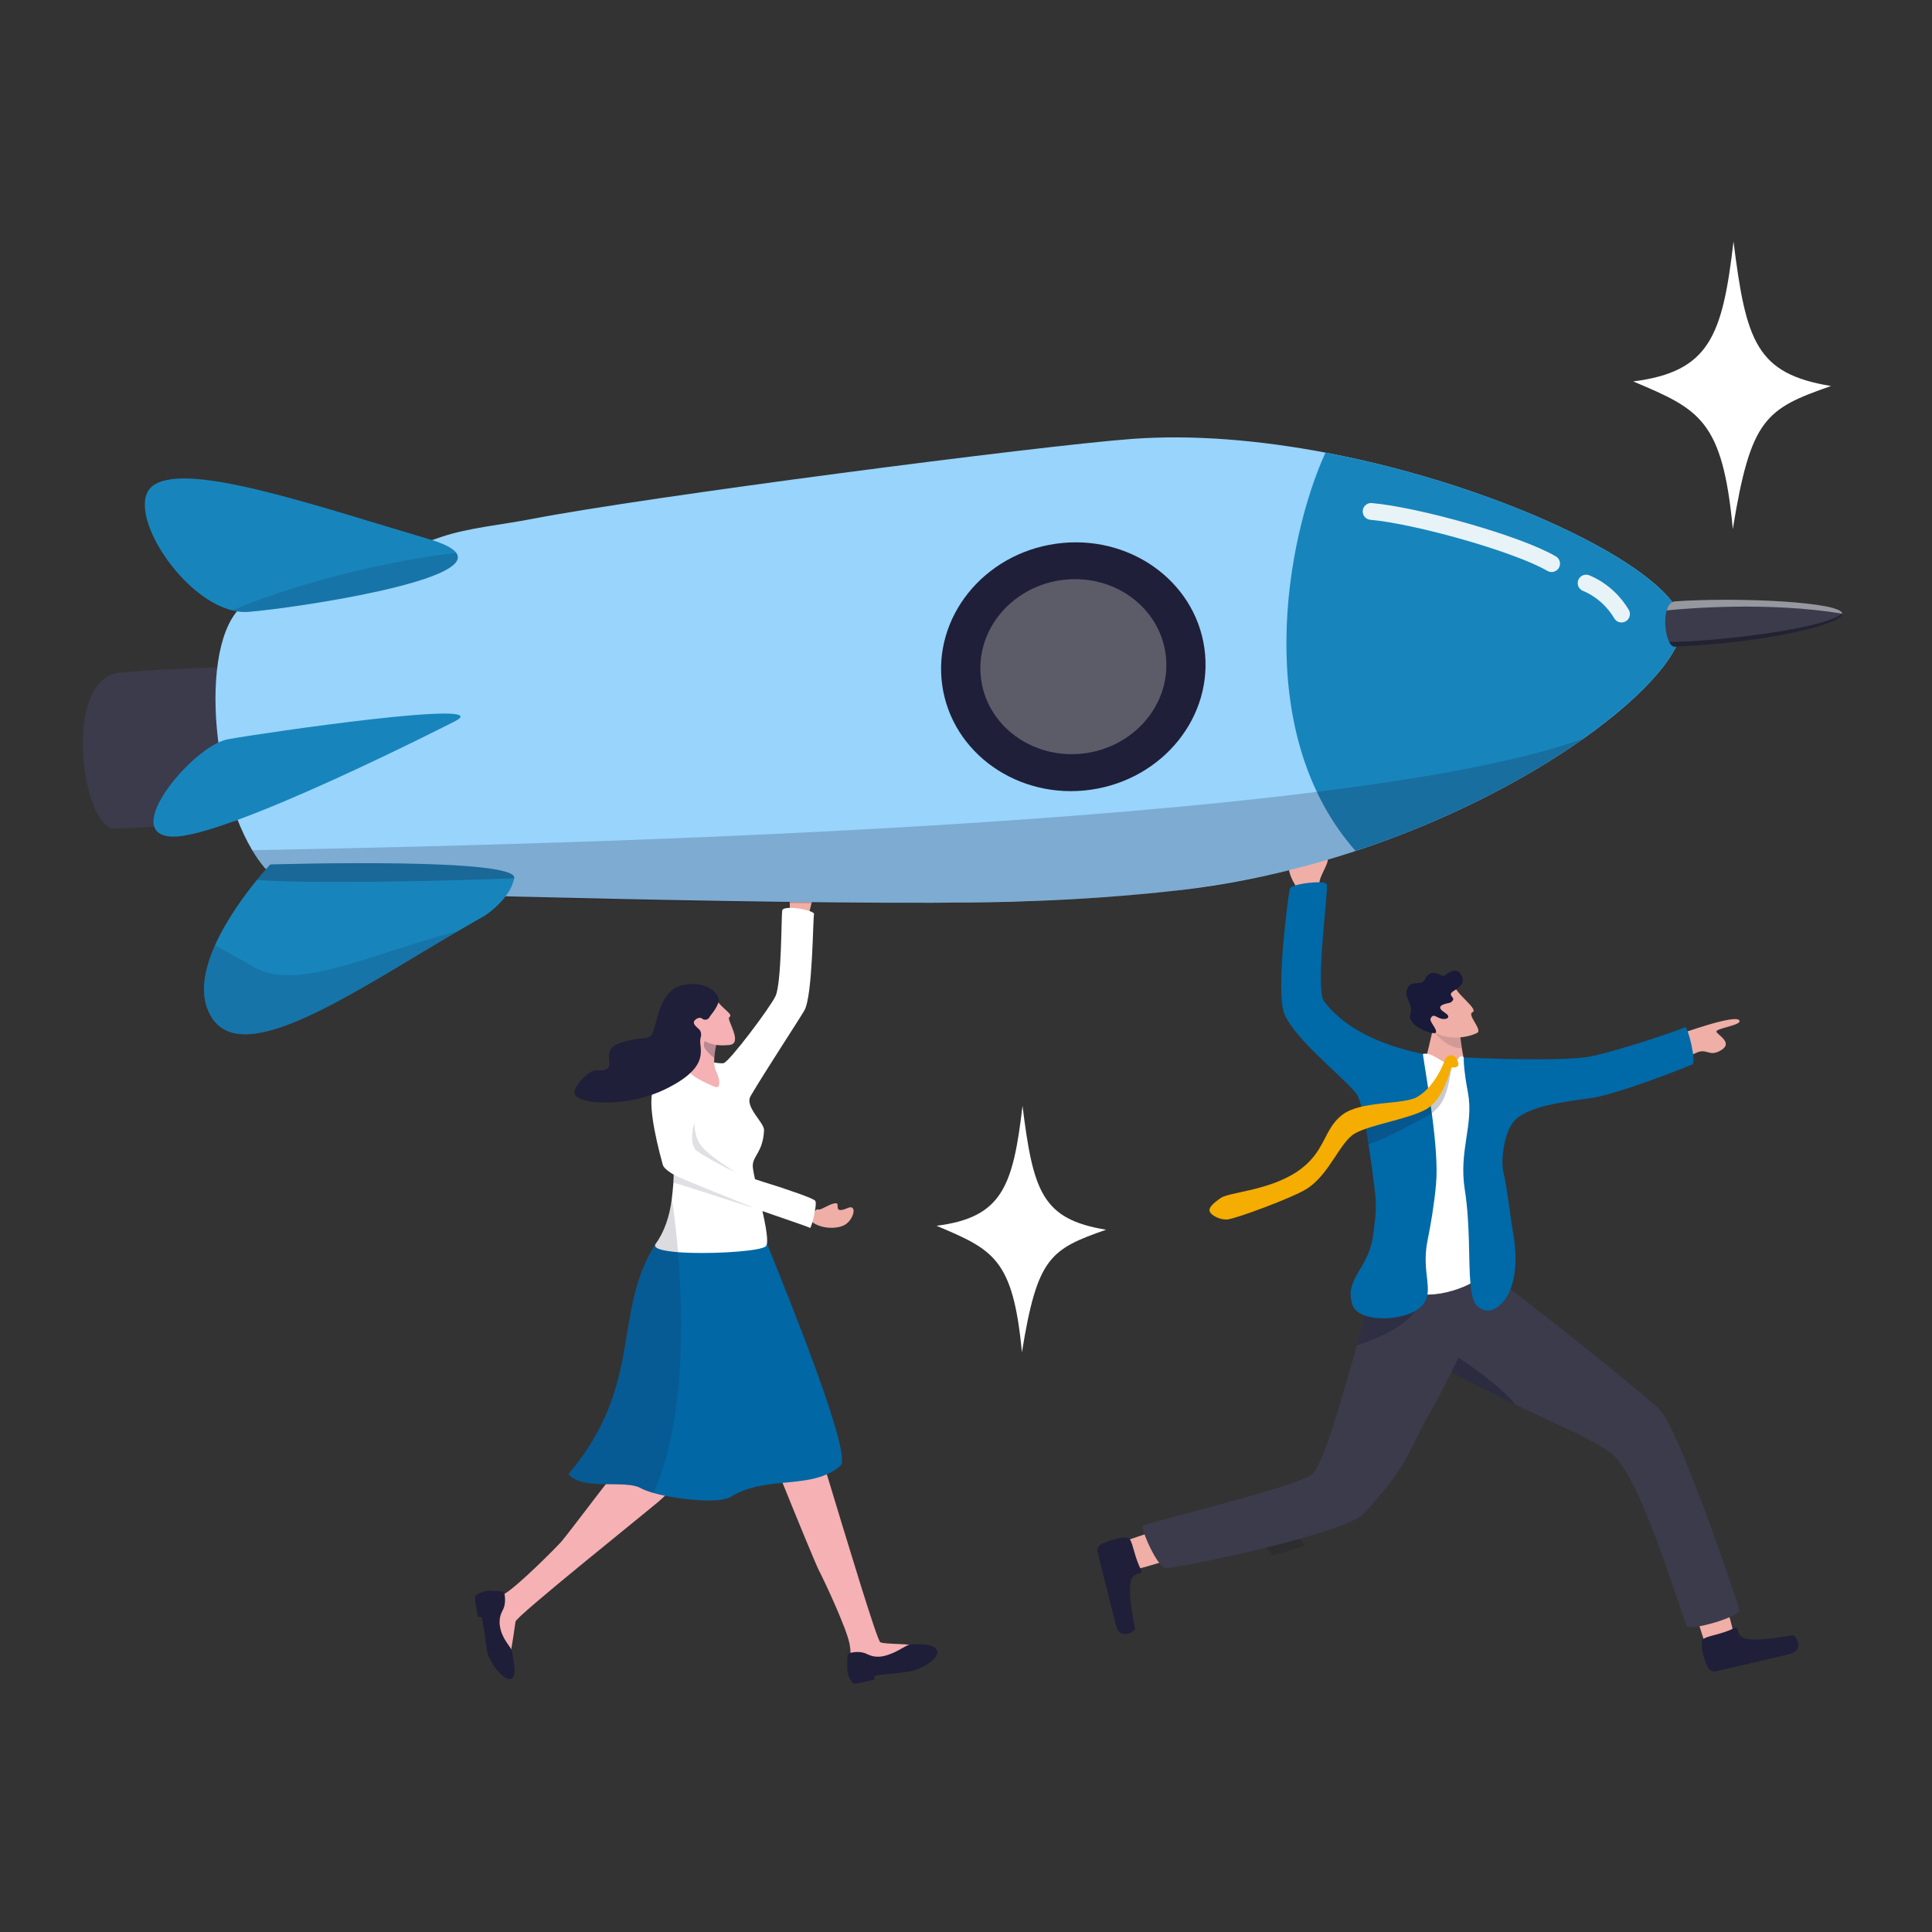 <svg width="280" height="280" viewBox="0 0 280 280" fill="none" xmlns="http://www.w3.org/2000/svg">
<rect x="0" y="0" width="280" height="280" fill="#333333" stroke="none"/>
<g clip-path="url(#clip0_13111_2390)">
<path d="M117.339 176.8C118.705 178.173 121.377 178.195 122.514 177.468C123.794 176.649 124.244 174.473 122.858 175.071C120.695 176.006 121.729 174.455 121.225 174.393C120.383 174.29 118.919 175.53 118.484 175.268C118.213 175.105 117.339 176.801 117.339 176.801V176.8Z" fill="#EFAEA6"/>
<path d="M114.132 134.28C115.103 130.065 113.573 127.875 114.441 126.488C116.038 123.932 120.023 126.52 118.834 127.912C117.645 129.303 116.881 134.463 116.783 134.836C116.161 137.196 114.133 134.28 114.133 134.28H114.132Z" fill="#EFAEA6"/>
<path d="M102.404 207.668C100.331 211.916 98.194 215.313 95.346 217.703C92.498 220.095 74.802 234.261 74.713 235.012C74.624 235.762 74.15 238.861 73.979 239.603C73.81 240.344 69.578 233.469 70.445 232.381C71.314 231.293 71.209 232.128 73.111 231.002C75.013 229.876 80.298 224.591 81.343 223.439C82.389 222.287 91.547 209.88 92.993 208.847C94.438 207.814 102.402 207.668 102.402 207.668H102.404Z" fill="#F5B1B4"/>
<path d="M72.683 230.621C72.896 230.637 73.071 230.793 73.113 231.002C73.313 232.003 73.105 232.822 72.975 233.115C72.728 233.675 72.129 234.464 72.553 236.159C72.977 237.855 74.178 238.76 74.226 239.439C74.274 240.118 75.124 243.226 73.898 243.354C72.716 243.346 70.794 240.665 70.588 239.266C70.382 237.868 69.91 234.261 69.759 234.349C69.289 234.439 69.234 234.216 69.234 234.216C69.079 233.115 68.72 231.668 68.866 231.355C69.013 231.042 70.078 230.553 70.793 230.535C71.295 230.523 72.194 230.583 72.684 230.62L72.683 230.621Z" fill="#1F1E39"/>
<path d="M108.827 203.168C109.01 203.828 110.324 207.195 111.94 211.236C112.425 212.451 112.937 213.727 113.455 215.007C115.836 220.9 118.316 226.903 118.7 227.633C119.449 229.047 122.709 236.016 123.13 238.268C123.551 240.521 122.779 240.142 123.526 241.359C124.274 242.577 133.379 238.985 132.72 238.573C132.061 238.16 128.279 238.342 127.583 238.007C127.111 237.779 122.797 223.428 119.663 213.112C119.244 211.728 118.845 210.416 118.478 209.22C117.557 206.208 116.85 203.937 116.548 203.109C115.234 199.506 113.875 200.882 110.838 201.605C110.838 201.605 108.335 201.397 108.827 203.168Z" fill="#F5B1B4"/>
<path d="M122.824 240.02C122.834 239.796 122.989 239.605 123.202 239.551C124.221 239.294 125.067 239.475 125.372 239.596C125.954 239.829 126.778 240.42 128.504 239.897C130.23 239.374 131.266 238.405 131.96 238.322C132.656 238.24 135.697 238.108 135.864 239.387C135.889 240.627 133.37 241.937 131.942 242.219C130.516 242.5 126.633 242.756 126.726 242.91C126.832 243.398 126.606 243.466 126.606 243.466C125.483 243.68 124.01 244.125 123.684 243.987C123.359 243.849 122.828 242.754 122.789 242.007C122.763 241.481 122.799 240.537 122.822 240.02H122.824Z" fill="#1F1E39"/>
<path d="M82.395 213.616C84.332 216.118 90.585 214.373 92.879 215.681C93.246 215.89 93.888 216.129 94.691 216.367C97.516 217.203 104.124 218.037 105.886 216.944C111.085 213.713 117.634 216.042 121.81 212.43C123.623 210.861 113.817 186.879 111.154 180.23C111.012 179.874 110.871 179.572 110.734 179.331C110.734 179.331 103.958 175.116 97.942 178.113C96.938 178.613 95.954 179.316 95.026 180.272C95.011 180.295 94.996 180.319 94.982 180.342C88.695 190.166 93.37 200.66 82.397 213.616H82.395Z" fill="#0267A5"/>
<path d="M117.379 177.963C117.576 178.128 118.5 174.433 118.149 174.03C117.785 173.613 114.283 172.488 113.742 172.292C112.043 171.674 106.484 170.186 104.045 168.658C102.27 167.546 100.991 167.154 95.778 163.84C98.267 166.566 97.635 171.335 97.372 173.653C97.076 176.274 96.241 178.616 95.023 180.272C95.008 180.295 94.993 180.319 94.98 180.342C94.572 181.1 96.945 181.469 99.984 181.568C104.465 181.71 110.395 181.264 110.998 180.607C111.074 180.524 111.124 180.396 111.151 180.231C111.484 178.177 109.018 170.246 109.096 168.884C109.18 167.413 110.559 166.972 110.733 163.828C110.797 162.674 107.855 160.424 108.792 158.832C110.912 155.232 115.588 148.115 116.565 146.462C117.793 144.385 117.807 133.047 117.975 132.485C118.143 131.924 113.486 131.061 113.359 131.973C113.231 132.884 113.277 142.435 112.396 144.356C111.651 145.978 105.666 153.945 104.857 154.082C104.048 154.218 102.094 153.62 100.753 153.711C99.414 153.801 95.795 156.492 94.838 157.699C93.77 159.042 94.827 164.419 96.066 168.829C96.793 171.413 116.827 177.501 117.378 177.964L117.379 177.963Z" fill="white"/>
<path d="M103.882 151.064C103.334 153.418 103.438 154.645 103.808 155.317C104.176 155.981 104.572 157.596 103.825 157.554C103.456 157.533 101.291 156.511 100.507 155.918C99.723 155.324 99.268 154.19 99.268 154.19C99.268 154.19 101.026 151.216 102.242 148.728C103.459 146.238 103.882 151.066 103.882 151.066V151.064Z" fill="#F5B1B4"/>
<path opacity="0.28" d="M103.529 153.286C103.55 152.975 103.591 152.628 103.656 152.24C103.678 152.104 103.854 151.211 103.881 151.064C103.754 150.937 103.53 150.75 103.399 150.723C103.218 150.686 102.844 150.723 102.677 150.508C102.401 150.154 101.833 151.155 102.064 151.752C102.154 151.984 102.798 152.876 103.527 153.286H103.529Z" fill="#1F1F39"/>
<path opacity="0.14" d="M106.626 169.93C101.511 166.552 100.819 165.887 100.624 162.703C99.968 165.316 100.461 166.058 100.74 166.546C101.019 167.033 104.722 169.031 106.626 169.93Z" fill="#1F1F39"/>
<path opacity="0.14" d="M109.096 174.995C109.16 174.967 97.65 170.436 97.642 170.217C97.621 170.726 97.621 171.123 97.593 171.436C97.944 171.363 108.887 175.082 109.096 174.995Z" fill="#1F1F39"/>
<path opacity="0.16" d="M82.396 213.616C84.332 216.118 90.585 214.373 92.88 215.681C93.246 215.89 93.888 216.129 94.692 216.367C99.119 206.815 99.141 192.067 98.262 181.473C98.164 180.298 98.056 179.172 97.941 178.112C97.761 176.451 97.566 174.948 97.373 173.651C97.075 176.272 96.241 178.615 95.024 180.271C95.009 180.294 94.994 180.317 94.98 180.341C88.693 190.164 93.368 200.659 82.394 213.615L82.396 213.616Z" fill="#1F1F39"/>
<path d="M103.728 144.829C105.007 146.507 106.309 146.991 105.696 147.423C105.231 147.749 107.795 151.242 105.682 151.452C103.582 151.662 101.618 151.253 100.73 149.217C99.841 147.181 99.268 146.008 99.268 146.008L103.728 144.829Z" fill="#F5B1B4"/>
<path d="M104.178 145.093C103.85 146.277 103.019 147.017 102.76 147.513C102.612 147.793 102.025 147.88 101.803 147.656C101.556 147.406 101.076 147.476 100.7 147.863C100.248 148.326 100.95 148.823 101.33 149.187C101.613 149.457 101.675 149.989 101.549 150.362C101.067 151.787 103.489 154.44 96.312 157.908C94.505 158.769 92.531 159.303 90.678 159.576C86.942 160.128 83.7 159.616 83.305 158.56C83.018 157.79 84.368 156.148 85.468 155.449C86.568 154.751 87.192 155.439 88.03 154.867C88.988 154.213 86.985 152.041 90.042 151.093C93.099 150.145 93.473 150.81 94.334 150.083C95.195 149.356 95.233 143.497 98.975 142.761C101.567 142.252 102.972 143.154 103.591 143.756C103.85 144.009 104.278 144.739 104.18 145.091L104.178 145.093Z" fill="#1F1F39"/>
<path opacity="0.12" d="M189.001 223.998C186.793 224.747 185.363 225.193 184.468 225.458C183.793 224.563 183.066 223.6 182.308 222.597C182.227 222.49 182.145 222.382 182.064 222.275L186.932 220.583C187.022 220.733 187.111 220.881 187.2 221.028C187.872 222.146 188.483 223.156 189.002 223.999L189.001 223.998Z" fill="#070716"/>
<path d="M251.237 236.743C250.926 235.006 249.6 230.756 249.6 230.756L245.067 231.854L247.116 238.219L250.656 239.431L251.237 236.743Z" fill="#EFAEA6"/>
<path d="M242.878 150.052C243.616 149.815 252.022 146.749 252.11 147.987C252.158 148.658 248.424 149.049 248.778 149.58C249.131 150.112 251.225 151.202 249.338 152.264C247.66 153.209 247.362 151.852 245.827 152.588C244.294 153.326 243.261 153.266 243.261 153.266L242.877 150.051L242.878 150.052Z" fill="#EFAEA6"/>
<path d="M251.39 235.934C251.839 235.709 251.748 236.209 252.094 236.885C252.885 238.434 258.873 237.064 259.809 236.999C260.293 236.965 261.615 239.203 259.297 239.741C257.292 240.206 250.878 241.72 248.682 242.216C248.223 242.32 247.749 242.103 247.533 241.684C246.763 240.191 246.289 237.702 246.888 237.506C247.742 236.992 249.521 236.877 251.39 235.936V235.934Z" fill="#1F1F39"/>
<path d="M164.586 227.432C166.317 227.091 170.544 225.694 170.544 225.694L169.368 221.18L163.039 223.336L161.887 226.897L164.584 227.432H164.586Z" fill="#EFAEA6"/>
<path d="M165.399 227.57C165.633 228.014 165.131 227.932 164.46 228.288C162.926 229.106 164.396 235.07 164.478 236.005C164.52 236.487 162.305 237.847 161.727 235.539C161.228 233.543 159.605 227.156 159.073 224.968C158.963 224.51 159.17 224.033 159.584 223.81C161.064 223.015 163.545 222.499 163.752 223.094C164.281 223.94 164.426 225.717 165.399 227.57Z" fill="#1F1F39"/>
<path d="M244.446 235.643C243.922 234.822 237.95 214.271 233.676 210.767C230.839 208.441 224.467 206.028 217.645 202.582C213.468 200.471 210.327 198.896 210.327 198.896C210.327 198.896 210.327 198.896 210.327 198.899C209.195 201.178 208.166 203.109 207.208 204.802C203.744 210.935 204.345 212.009 197.669 219.342C194.953 222.325 170.224 227.406 168.943 227.242C167.661 227.078 165.32 221.571 165.633 221.136C165.946 220.7 189.141 215.24 190.372 213.47C191.946 211.209 193.418 206.084 195.264 199.872C195.739 198.276 196.206 196.636 196.646 194.994C197.023 193.594 197.377 192.192 197.699 190.818C197.751 190.6 197.801 190.383 197.85 190.167C197.85 190.164 197.85 190.163 197.85 190.162C197.85 190.16 197.85 190.159 197.85 190.157C198.165 188.775 198.444 187.423 198.672 186.126C198.718 185.869 199.636 185.573 200.998 185.271C202.661 184.903 204.983 184.529 207.18 184.212C209.466 183.878 211.617 183.608 212.747 183.471C213.268 183.407 213.571 183.371 213.571 183.371L216.505 182.7C216.688 183.269 216.974 183.87 217.342 184.499C217.804 185.289 218.216 186.308 219.096 186.982C227.432 193.367 238.173 202.035 240.511 204.267C243.331 206.959 251.88 232.406 252.102 233.327C252.323 234.246 244.967 236.462 244.442 235.64L244.446 235.643Z" fill="#3B3B4C"/>
<path opacity="0.42" d="M206.152 188.031C204.886 192.012 200.024 193.783 196.644 194.995C197.021 193.596 197.375 192.194 197.697 190.819C197.749 190.602 197.798 190.384 197.847 190.168C197.847 190.166 197.847 190.164 197.847 190.163C197.847 190.162 197.847 190.16 197.847 190.159C198.1 189.34 198.305 188.542 198.415 187.759L206.149 188.03L206.152 188.031Z" fill="#1F1F39"/>
<path opacity="0.52" d="M219.616 203.593C215.439 201.482 210.328 198.896 210.328 198.896C210.88 197.724 211.376 196.747 211.376 196.747C211.376 196.747 217.661 200.861 219.616 203.593Z" fill="#1F1F39"/>
<path d="M210.473 156.339L206.527 155.604C206.323 154.158 207.218 151.297 207.605 149.407C207.664 149.117 207.71 148.851 207.74 148.616C207.755 148.498 207.765 148.389 207.77 148.288C207.862 146.508 209.779 144.699 209.779 144.699L211.502 148.252L211.459 148.568C211.459 148.568 211.474 148.732 211.501 149.008C211.56 149.613 211.683 150.758 211.859 151.895C211.889 152.085 211.919 152.275 211.952 152.462C212.121 153.426 212.329 154.315 212.571 154.785C212.97 155.557 212.595 154.992 213.577 156.14C214.312 156.999 210.473 156.339 210.473 156.339Z" fill="#EFAEA6"/>
<path opacity="0.14" d="M211.859 151.895C210.256 152.065 208.351 150.357 207.76 149.337C207.599 149.06 207.391 148.898 207.487 148.762C207.531 148.699 207.62 148.651 207.74 148.616C208.507 148.385 210.57 148.642 210.57 148.642L211.501 149.008C211.559 149.613 211.682 150.758 211.859 151.895Z" fill="#1F1F3B"/>
<path d="M206.056 152.801C207.532 152.253 208.845 154.185 210.374 154.21C211.182 154.224 210.978 153.856 211.33 153.43C211.545 153.167 211.745 152.875 212.143 153.259C220.221 161.082 213.871 182.661 214.928 184.063C215.791 185.209 209.627 188.27 205.567 187.493C200 186.427 199.885 179.966 199.959 178.727C200.031 177.486 202.104 156.346 202.104 156.346C202.104 156.346 203.785 155.324 206.058 152.801H206.056Z" fill="white"/>
<path d="M213.11 186.024C213.253 187.628 213.529 188.802 214.124 189.314C215.19 190.234 216.584 190.328 218.122 188.334C218.208 188.222 218.288 188.104 218.361 187.975C220.373 184.525 219.508 179.85 219.122 177.646C218.967 176.756 218.301 171.461 217.962 170.239C217.387 168.159 218.037 164.355 219.209 162.758C221.019 160.288 226.817 159.666 230.637 159.134C234.313 158.621 244.381 154.676 245.254 154.261C245.906 153.952 244.598 148.704 244.228 148.875C242.968 149.457 232.923 152.827 229.739 153.234C226.853 153.603 220.478 153.633 212.137 153.259C212.137 153.259 212.12 153.523 212.157 154.114C212.186 154.604 212.253 155.318 212.397 156.293C212.479 156.862 212.589 157.522 212.734 158.278C213.641 163.051 211.38 166.649 212.291 172.435C212.683 174.932 212.815 177.465 212.883 179.791C212.951 182.173 212.955 184.336 213.106 186.022L213.11 186.024Z" fill="#0069A8"/>
<path d="M205.876 145.557C205.876 145.557 206.141 146.169 206.506 146.928C206.953 147.859 207.551 149.012 207.993 149.528C208.025 149.567 208.062 149.604 208.103 149.639C209.052 150.486 212.039 150.704 214.064 149.705C214.935 149.276 212.564 147.078 213.399 146.705C213.878 146.491 213.247 145.799 212.484 145.019C211.95 144.471 211.353 143.881 211.029 143.38C211.011 143.353 210.995 143.326 210.979 143.298L205.876 145.555V145.557Z" fill="#EFAEA6"/>
<path d="M204.404 146.947C204.343 147.13 204.329 147.308 204.358 147.48C204.598 148.998 207.952 150.061 208.103 149.642C208.302 149.094 207.103 148.065 207.341 147.589C207.7 146.872 208.027 147.349 208.751 147.602C209.523 147.871 210.504 147.466 209.402 146.771C209.108 146.584 208.922 146.424 208.821 146.282C208.538 145.893 208.891 145.661 209.366 145.512C210.084 145.288 210.185 145.443 210.544 144.994C210.902 144.545 209.751 144.244 210.563 143.696C210.718 143.591 210.876 143.49 211.03 143.383C211.643 142.966 212.166 142.511 211.953 141.741C211.938 141.687 211.92 141.633 211.898 141.575C211.76 141.223 211.595 140.992 211.412 140.851C211.341 140.796 211.267 140.757 211.19 140.727C210.64 140.515 209.985 140.933 209.501 141.287C209.463 141.314 209.428 141.342 209.392 141.368C209.299 141.436 209.197 141.447 209.085 141.425C208.639 141.338 208.032 140.723 207.228 141.134C206.438 141.537 206.771 141.978 206.084 142.371C205.67 142.607 204.456 142.254 204.042 143.099C203.906 143.378 203.845 143.631 203.837 143.866C203.795 144.955 204.837 145.687 204.406 146.948L204.404 146.947Z" fill="#191939"/>
<path d="M187.68 128.219C188.351 129.323 188.481 137.561 188.586 137.92C188.729 138.402 191.26 135.837 191.446 136.716C191.446 136.716 190.737 133.52 190.824 132.92C190.879 132.551 191.704 131.157 191.488 130.396C191.399 130.078 191.309 129.737 191.242 129.39C191.208 129.218 191.179 129.043 191.159 128.867C191.112 128.475 191.167 128.055 191.259 127.652C191.536 126.434 192.929 124.572 192.244 124.282C191.563 123.992 191.491 125.508 190.957 123.986C190.705 123.268 187.994 122.123 187.136 123.149C186.889 123.445 186.003 125.463 187.678 128.218L187.68 128.219Z" fill="#EFAEA6"/>
<path d="M206.215 152.748C197.081 150.851 193.484 147.194 191.901 145.126C190.527 143.333 192.592 128.74 192.283 128.132C191.974 127.524 187.086 128.067 186.92 128.816C186.753 129.565 184.786 143.892 186.175 147.035C187.828 150.777 194.456 155.88 196.601 158.527C197.667 159.843 198.931 169.95 199.217 172.279C199.539 174.542 199.416 176.205 198.965 179.242C198.309 183.877 194.739 185.421 196.021 189.139C196.963 191.875 204.334 191.568 206.272 189.019C207.878 186.907 205.935 184.452 206.902 179.716C207.316 177.698 207.878 174.459 208.122 171.603C208.603 166.353 206.733 156.498 206.217 152.748H206.215Z" fill="#0069A8"/>
<path opacity="0.24" d="M210.447 154.531C210.245 154.494 210.158 158.338 208.557 160.318C208.116 160.865 207.59 161.343 206.965 161.673C205.134 162.635 200.815 165.079 198.306 165.838C197.357 161.08 197.733 163.282 197.808 161.499C199.783 161.289 204.916 160.344 205.846 159.787C206.536 159.374 207.127 158.848 207.632 158.271C208.583 157.186 209.232 155.917 209.683 154.865C209.913 154.329 209.72 153.756 210.185 153.523C210.8 153.211 210.707 154.579 210.447 154.533V154.531Z" fill="#1F1F3B"/>
<path d="M211.102 153.456C210.941 153.154 210.499 152.748 209.884 153.058C209.421 153.292 209.474 153.51 209.245 154.046C208.555 155.657 207.394 157.779 205.408 158.968C203.421 160.157 197.311 159.455 194.533 161.566C191.755 163.677 192.148 167.007 188.013 169.784C183.878 172.561 178.151 172.771 176.939 173.608C175.727 174.444 175.066 175.109 175.351 175.64C175.635 176.171 176.711 176.775 177.818 176.741C178.925 176.707 187.368 173.576 189.388 172.294C192.684 170.201 194.184 165.508 196.359 164.268C198.533 163.027 203.937 162.216 206.528 160.854C209.417 159.334 210.17 154.631 210.429 154.679C210.688 154.727 210.931 154.777 211.266 154.504C211.495 154.317 211.266 153.756 211.105 153.454L211.102 153.456Z" fill="#F4AD00"/>
<path opacity="0.46" d="M211.573 97.933C211.573 97.933 211.572 97.939 211.57 97.947C211.626 97.94 211.649 97.939 211.656 97.936C211.645 97.932 211.573 97.933 211.573 97.933Z" fill="#1F1F39"/>
<path d="M32.959 96.656C23.58 96.951 18.826 97.337 17.369 97.481C8.877 98.316 11.864 120.293 16.708 120.101C24.442 119.792 39.87 118.643 39.87 118.643L32.959 96.656Z" fill="#3B3B4C"/>
<path d="M229.451 107.059C221.119 112.955 209.664 118.969 196.465 123.328C194.271 124.053 192.033 124.728 189.751 125.352C183.827 126.974 177.622 128.231 171.246 128.982C166.259 129.568 161.157 129.987 156.043 130.28C152.988 130.455 149.928 130.583 146.888 130.673C120.461 131.447 53.1 129.299 44.67 129.221C41.458 129.193 38.71 126.827 36.557 123.222C29.773 111.88 28.826 88.283 37.461 86.67C40.501 86.102 50.899 82.209 64.123 77.763C67.894 76.495 72.842 76.037 77.088 75.211C93.259 72.062 150.636 64.605 164.016 63.613C172.923 62.95 182.625 63.802 192.099 65.596C218.481 70.595 243.078 82.921 243.75 90.302C244.096 94.115 238.701 100.516 229.452 107.059H229.451Z" fill="#98D4FC"/>
<path d="M65.85 104.573C65.85 104.573 32.481 121.634 24.882 121.25C17.284 120.867 28.017 108.066 32.996 107.148C37.975 106.229 72.683 101.18 65.85 104.572V104.573Z" fill="#1785BC"/>
<path d="M36.064 88.674C35.282 88.742 34.484 88.665 33.683 88.47C25.849 86.569 17.716 73.265 22.333 70.27C27.423 66.968 45.331 73.153 62.212 78.15C64.418 78.802 65.656 79.466 66.128 80.126C69.035 84.16 43.3 88.046 36.065 88.674H36.064Z" fill="#1785BC"/>
<path d="M196.467 123.328C181.276 106.135 186.367 78.116 192.099 65.596C218.482 70.595 243.077 82.919 243.749 90.3C244.406 97.553 224.312 114.136 196.467 123.327V123.328Z" fill="#1785BC"/>
<path opacity="0.22" d="M229.453 107.059C221.121 112.955 209.665 118.971 196.467 123.327C194.274 124.051 192.034 124.728 189.752 125.352C183.828 126.973 177.608 128.111 171.248 128.982C140.724 133.154 55.697 129.321 44.672 129.221C41.458 129.192 38.712 126.825 36.557 123.222C53.611 122.805 190.972 121.016 229.453 107.057V107.059Z" fill="#1F1F39"/>
<path opacity="0.16" d="M36.064 88.674C35.282 88.742 34.484 88.665 33.684 88.47C40.811 85.287 54.881 81.364 66.127 80.126C69.034 84.16 43.298 88.046 36.064 88.674Z" fill="#1F1F39"/>
<g opacity="0.9">
<path d="M229.871 84.506C232.395 85.55 234.103 87.455 235 88.993" stroke="white" stroke-width="2.434" stroke-miterlimit="10" stroke-linecap="round"/>
<path d="M198.712 74.119C205.424 74.724 219.928 78.806 224.87 81.684" stroke="white" stroke-width="2.434" stroke-miterlimit="10" stroke-linecap="round"/>
</g>
<path d="M158.086 114.452C168.577 112.96 175.947 103.772 174.548 93.928C173.148 84.085 163.51 77.314 153.019 78.805C142.529 80.296 135.159 89.485 136.558 99.328C137.957 109.172 147.596 115.943 158.086 114.452Z" fill="#1F1F39"/>
<path d="M166.296 104.099C166.028 104.438 165.741 104.762 165.439 105.075C163.597 106.973 161.16 108.364 158.39 108.966C157.709 109.115 157.007 109.215 156.291 109.264C148.857 109.769 142.503 104.516 142.099 97.53C141.875 93.672 143.514 90.092 146.278 87.578C148.518 85.538 151.5 84.194 154.827 83.969C161.594 83.511 167.467 87.824 168.768 93.871C168.898 94.465 168.981 95.077 169.018 95.703C169.199 98.821 168.163 101.759 166.298 104.099H166.296Z" fill="#5C5C68"/>
<path d="M70.258 132.712C68.963 133.439 67.66 134.191 66.353 134.957C51.016 143.944 35.428 154.781 30.713 147.526C28.789 144.563 29.512 140.682 31.16 136.993C32.829 133.255 35.452 129.71 37.236 127.521C37.76 126.883 38.208 126.361 38.541 125.981C38.811 125.676 39.005 125.463 39.099 125.359C39.144 125.311 39.167 125.288 39.167 125.288C39.167 125.288 39.219 125.287 39.327 125.285C41.906 125.21 75.067 124.32 74.527 127.28C74.527 127.284 74.526 127.286 74.526 127.286C74.287 128.49 73.585 129.58 72.819 130.463C71.616 131.843 70.255 132.714 70.255 132.714L70.258 132.712Z" fill="#1785BC"/>
<path opacity="0.28" d="M74.527 127.283C64.74 127.715 43.822 128.098 37.236 127.52C38.176 126.369 38.886 125.59 39.099 125.356C39.175 125.332 39.251 125.306 39.327 125.281C41.906 125.206 75.067 124.316 74.527 127.276C74.527 127.28 74.526 127.282 74.526 127.282L74.527 127.283Z" fill="#1F1F39"/>
<path opacity="0.16" d="M66.353 134.957C51.016 143.944 35.428 154.781 30.713 147.527C28.789 144.563 29.512 140.682 31.16 136.993C32.821 137.902 34.749 138.972 36.847 140.164C43.167 143.751 53.311 138.32 66.353 134.957Z" fill="#1F1F39"/>
<path d="M266.998 88.933C267.091 90.51 255.666 93.202 242.735 93.716C242.414 93.73 242.132 93.458 241.907 93.018C241.353 91.936 241.144 89.837 241.542 88.465C241.758 87.725 242.147 87.197 242.755 87.154C251.871 86.519 266.899 87.228 266.998 88.933Z" fill="#3B3B4C"/>
<path opacity="0.47" d="M241.542 88.466C241.758 87.727 242.147 87.198 242.755 87.155C251.871 86.52 266.899 87.229 266.999 88.935C256.288 87.179 244.67 88.153 241.542 88.466Z" fill="white"/>
<path opacity="0.61" d="M266.998 88.933C267.091 90.51 255.666 93.202 242.734 93.716C242.413 93.73 242.132 93.458 241.906 93.018C245.97 93.144 263.55 91.524 266.998 88.933Z" fill="#121223"/>
<path d="M265.368 55.944C254.53 54.169 253.043 49.484 251.233 35C249.633 48.695 247.762 53.87 236.697 55.279C246.274 59.325 249.639 60.793 251.133 76.669C253.732 60.648 255.868 59.258 265.367 55.944H265.368Z" fill="white"/>
<path d="M160.307 178.221C151.016 176.699 149.741 172.682 148.189 160.265C146.817 172.006 145.214 176.443 135.728 177.65C143.938 181.119 146.824 182.376 148.104 195.987C150.333 182.252 152.164 181.061 160.307 178.22V178.221Z" fill="white"/>
</g>
<defs>
<clipPath id="clip0_13111_2390">
<rect width="255" height="209.013" fill="white" transform="translate(12 35)"/>
</clipPath>
</defs>
</svg>
